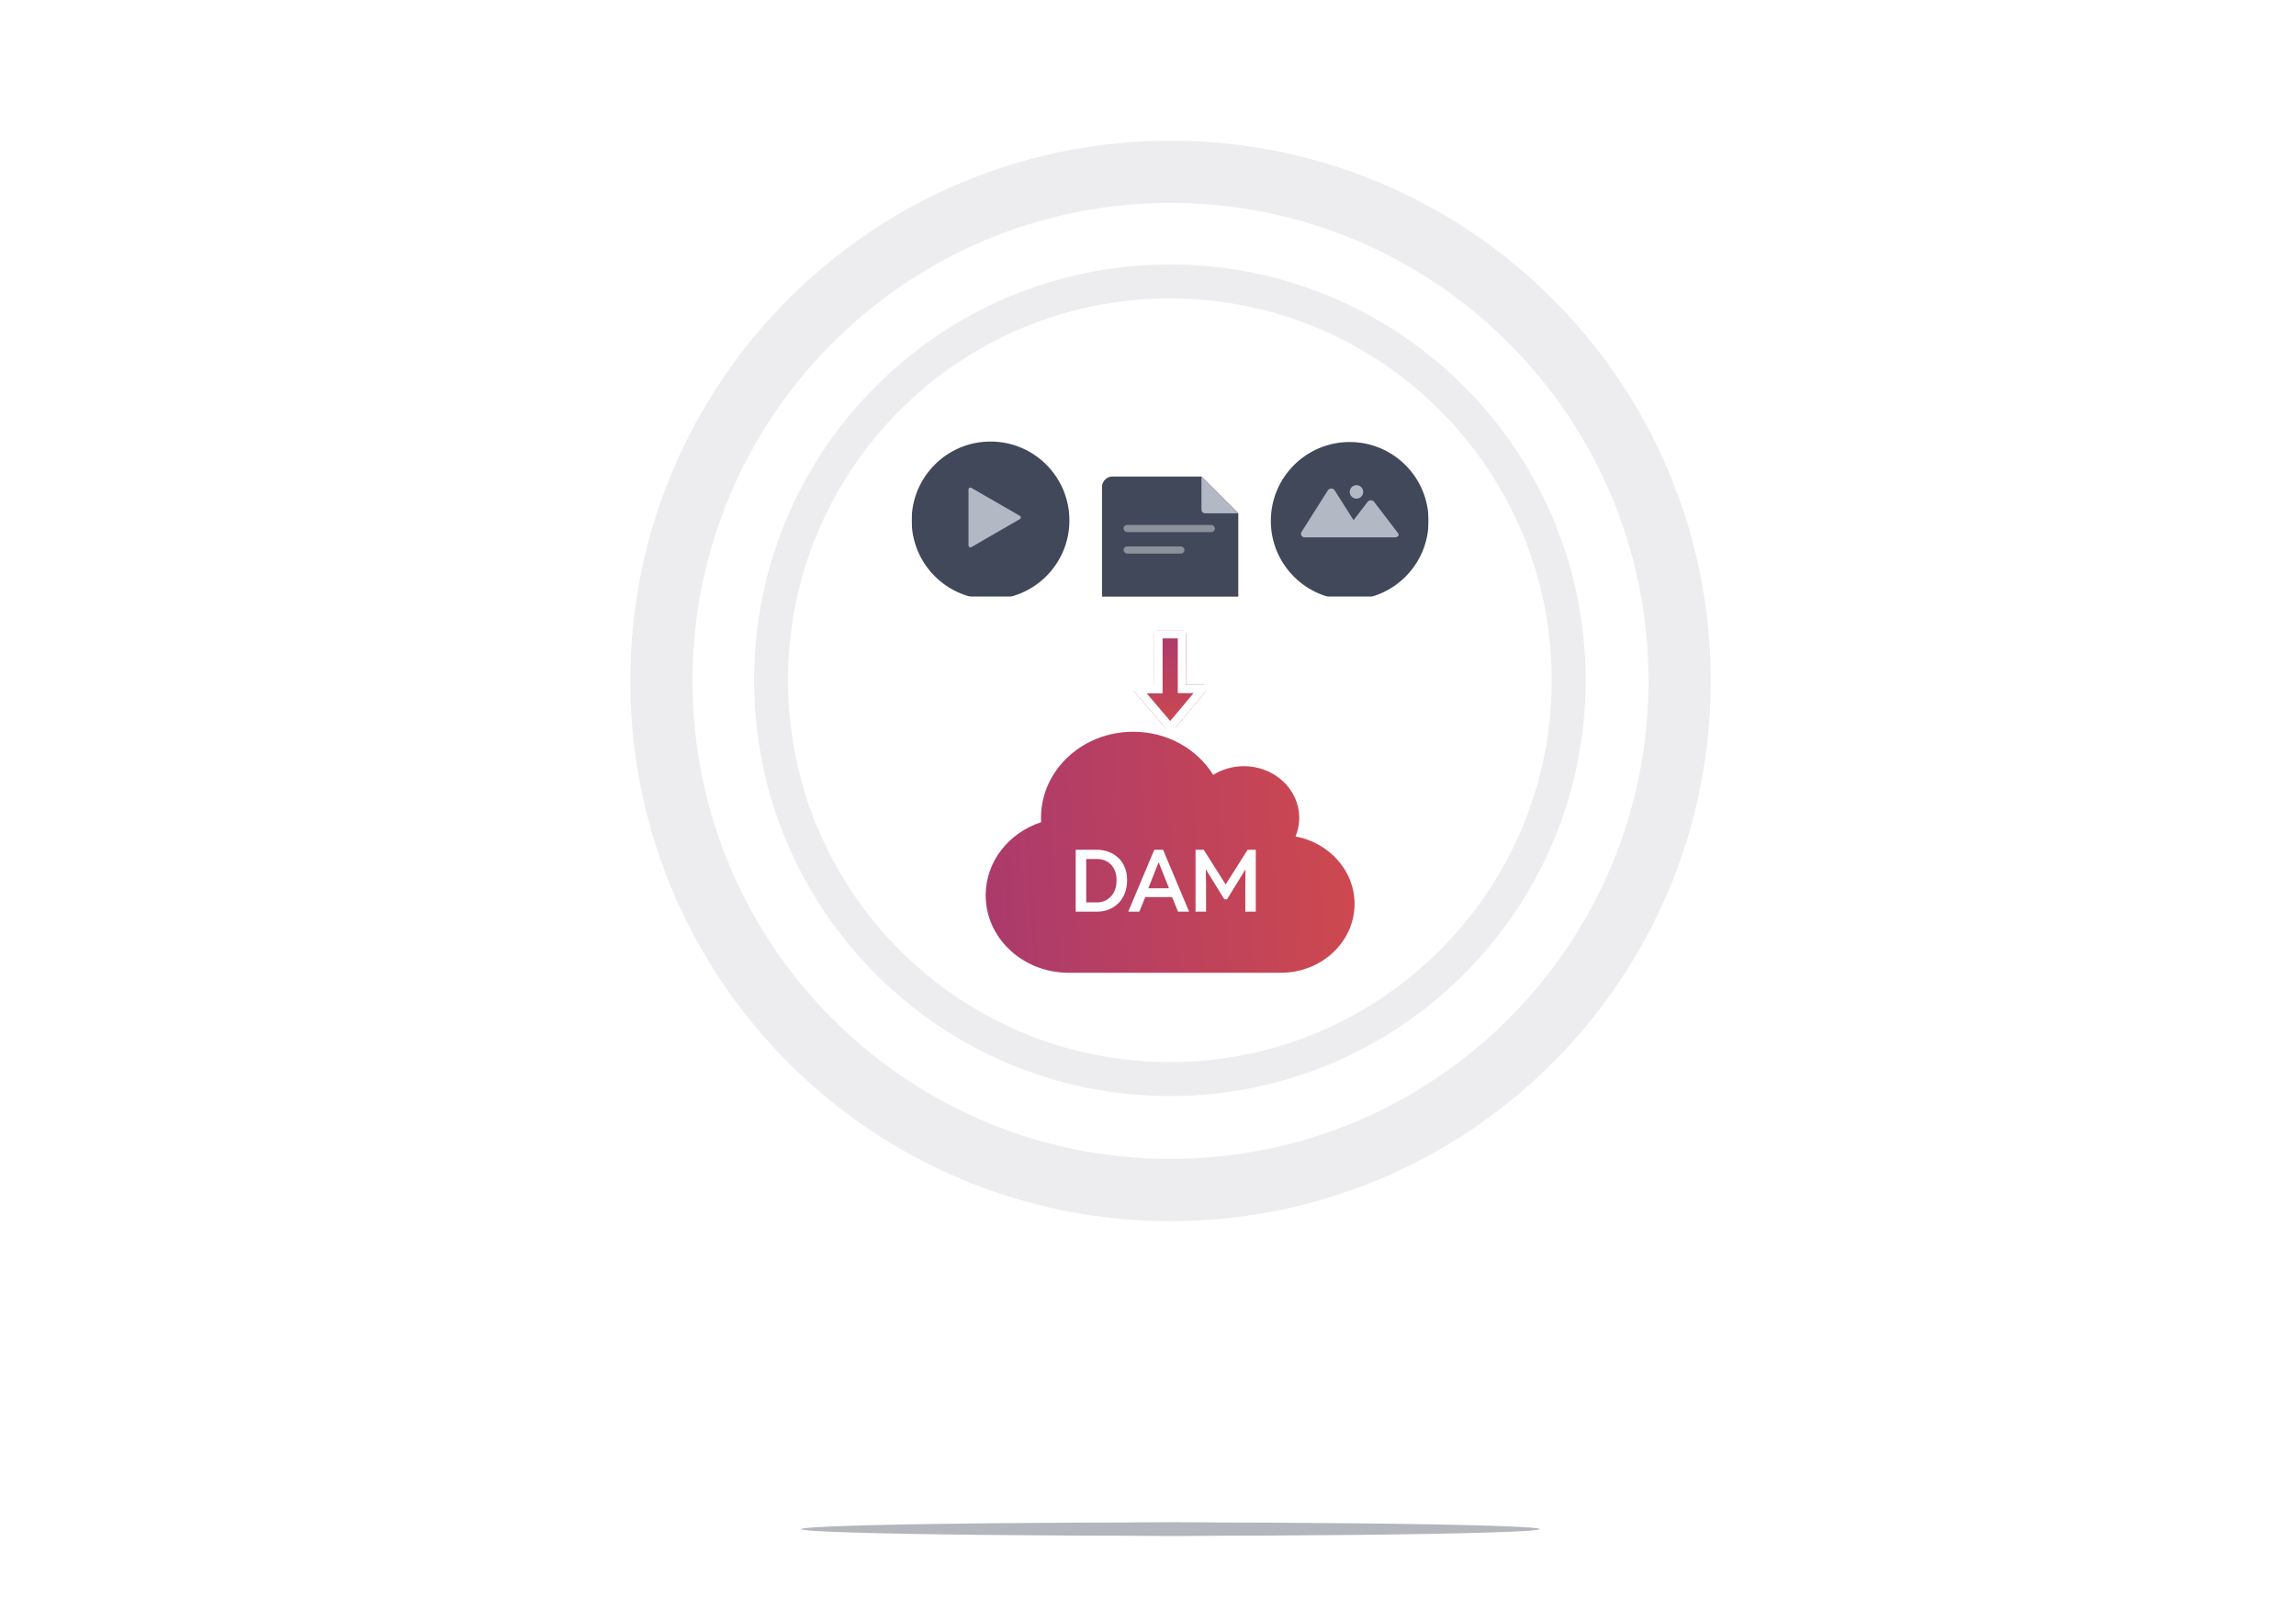 <?xml version="1.0" encoding="UTF-8"?> <svg xmlns="http://www.w3.org/2000/svg" width="408" height="284" viewBox="0 0 408 284" fill="none"><path d="M0 16C0 7.163 7.163 0 16 0H392C400.837 0 408 7.163 408 16V283.93H0V16Z" fill="white"></path><path fill-rule="evenodd" clip-rule="evenodd" d="M208 205.942C254.912 205.942 292.942 167.912 292.942 121C292.942 74.088 254.912 36.058 208 36.058C161.088 36.058 123.058 74.088 123.058 121C123.058 167.912 161.088 205.942 208 205.942ZM208 217C261.019 217 304 174.019 304 121C304 67.981 261.019 25 208 25C154.981 25 112 67.981 112 121C112 174.019 154.981 217 208 217Z" fill="#EDEDEF"></path><path fill-rule="evenodd" clip-rule="evenodd" d="M207.885 188.738C245.359 188.738 275.738 158.359 275.738 120.885C275.738 83.41 245.359 53.031 207.885 53.031C170.41 53.031 140.031 83.41 140.031 120.885C140.031 158.359 170.41 188.738 207.885 188.738ZM207.885 194.77C248.69 194.77 281.77 161.69 281.77 120.885C281.77 80.079 248.69 47 207.885 47C167.079 47 134 80.079 134 120.885C134 161.69 167.079 194.77 207.885 194.77Z" fill="#EDEDEF"></path><g filter="url(#filter0_f_6424_352)"><ellipse cx="208" cy="271.726" rx="65.614" ry="1.193" fill="#B4B6BD"></ellipse></g><g filter="url(#filter1_f_6424_352)"><ellipse cx="208.493" cy="271.726" rx="29.6" ry="1.193" fill="#B4B6BD"></ellipse></g><g clip-path="url(#clip0_6424_352)"><g filter="url(#filter2_d_6424_352)"><circle cx="176.017" cy="92.017" r="14.017" fill="#41485A"></circle></g><path d="M181.244 91.675C181.461 91.8 181.461 92.112 181.244 92.237L172.592 97.233C172.376 97.358 172.105 97.201 172.105 96.952L172.105 86.96C172.105 86.711 172.376 86.555 172.592 86.68L181.244 91.675Z" fill="#B3B8C5"></path><g filter="url(#filter3_d_6424_352)"><path d="M213.499 78H197.744C196.689 78 195.834 78.855 195.834 79.91V104.124C195.834 105.179 196.689 106.034 197.744 106.034H218.117C219.172 106.034 220.027 105.179 220.027 104.124V84.528L213.499 78Z" fill="#AA3F68"></path><path d="M213.499 78H197.744C196.689 78 195.834 78.855 195.834 79.91V104.124C195.834 105.179 196.689 106.034 197.744 106.034H218.117C219.172 106.034 220.027 105.179 220.027 104.124V84.528L213.499 78Z" fill="#41485A"></path><path d="M220.027 84.528L213.499 78V83.892C213.499 84.243 213.784 84.528 214.136 84.528H220.027Z" fill="#B3B8C5"></path></g><rect opacity="0.4" x="199.654" y="93.281" width="16.235" height="1.273" rx="0.637" fill="white"></rect><rect opacity="0.4" x="199.654" y="97.102" width="10.823" height="1.273" rx="0.637" fill="white"></rect><g filter="url(#filter4_d_6424_352)"><circle cx="239.844" cy="92.017" r="14.017" fill="white"></circle><circle cx="239.844" cy="92.017" r="14.017" fill="#41485A"></circle></g><path d="M235.961 87.135C236.23 86.71 236.903 86.71 237.172 87.135L240.53 92.44L243.047 89.15C243.294 88.827 243.91 88.828 244.157 89.15L248.455 94.77C248.702 95.092 248.394 95.494 247.901 95.494H241.338C241.311 95.497 241.284 95.499 241.256 95.499H231.877C231.339 95.499 231.003 94.968 231.272 94.543L235.961 87.135Z" fill="#B3B8C5"></path><circle cx="241.046" cy="87.412" r="1.198" fill="#B3B8C5"></circle></g><g filter="url(#filter5_d_6424_352)"><path d="M208.025 127.009C208.049 127.009 208.073 127.009 208.097 127.009C208.121 127.009 208.144 127.009 208.168 126.984C208.192 126.984 208.216 126.96 208.24 126.96C208.264 126.96 208.287 126.936 208.311 126.936C208.335 126.936 208.359 126.911 208.359 126.911C208.383 126.887 208.406 126.887 208.43 126.862C208.43 126.862 208.43 126.862 208.454 126.862L208.478 126.838C208.502 126.814 208.502 126.814 208.502 126.814L214.263 119.933C214.43 119.714 214.477 119.445 214.382 119.177C214.263 118.933 214.025 118.762 213.763 118.762L210.763 118.762V109.741C210.763 109.35 210.454 109.033 210.073 109.033L205.811 109.033C205.43 109.033 205.121 109.35 205.121 109.741V118.811L202.121 118.811C201.859 118.811 201.621 118.982 201.502 119.226C201.454 119.323 201.431 119.421 201.431 119.519C201.431 119.689 201.478 119.836 201.597 119.982L207.406 126.814C207.406 126.838 207.43 126.838 207.454 126.862L207.478 126.887L207.502 126.887C207.525 126.911 207.549 126.911 207.573 126.936C207.597 126.936 207.597 126.96 207.621 126.96C207.645 126.96 207.668 126.984 207.692 126.984C207.716 126.984 207.74 127.009 207.764 127.009C207.787 127.009 207.811 127.009 207.835 127.033C207.859 127.033 207.883 127.033 207.906 127.033C207.93 127.033 207.954 127.033 207.978 127.033C207.978 127.009 208.002 127.009 208.025 127.009Z" fill="#EDEDEF"></path><path d="M208.025 127.009C208.049 127.009 208.073 127.009 208.097 127.009C208.121 127.009 208.144 127.009 208.168 126.984C208.192 126.984 208.216 126.96 208.24 126.96C208.264 126.96 208.287 126.936 208.311 126.936C208.335 126.936 208.359 126.911 208.359 126.911C208.383 126.887 208.406 126.887 208.43 126.862C208.43 126.862 208.43 126.862 208.454 126.862L208.478 126.838C208.502 126.814 208.502 126.814 208.502 126.814L214.263 119.933C214.43 119.714 214.477 119.445 214.382 119.177C214.263 118.933 214.025 118.762 213.763 118.762L210.763 118.762V109.741C210.763 109.35 210.454 109.033 210.073 109.033L205.811 109.033C205.43 109.033 205.121 109.35 205.121 109.741V118.811L202.121 118.811C201.859 118.811 201.621 118.982 201.502 119.226C201.454 119.323 201.431 119.421 201.431 119.519C201.431 119.689 201.478 119.836 201.597 119.982L207.406 126.814C207.406 126.838 207.43 126.838 207.454 126.862L207.478 126.887L207.502 126.887C207.525 126.911 207.549 126.911 207.573 126.936C207.597 126.936 207.597 126.96 207.621 126.96C207.645 126.96 207.668 126.984 207.692 126.984C207.716 126.984 207.74 127.009 207.764 127.009C207.787 127.009 207.811 127.009 207.835 127.033C207.859 127.033 207.883 127.033 207.906 127.033C207.93 127.033 207.954 127.033 207.978 127.033C207.978 127.009 208.002 127.009 208.025 127.009Z" fill="url(#paint0_linear_6424_352)"></path><path d="M208.017 126.249L207.907 126.249L207.812 126.151L207.809 126.151L202.191 119.546L205.855 119.546V109.769L210.028 109.769V119.497L213.67 119.497L208.017 126.249ZM207.976 126.298L207.972 126.298C207.97 126.297 207.968 126.297 207.966 126.297L207.983 126.288L207.976 126.298ZM208.221 126.657L208.232 126.646L208.421 126.829C208.414 126.83 208.407 126.832 208.4 126.833L208.221 126.657ZM208.43 126.862L208.403 126.835L208.423 126.831L208.43 126.839V126.862Z" stroke="white" stroke-width="1.47"></path></g><path d="M175.153 159.096C175.153 166.696 181.76 172.862 189.903 172.862H227.597C234.839 172.862 240.708 167.385 240.708 160.626C240.708 154.708 236.201 149.765 230.219 148.637C230.639 147.614 230.875 146.496 230.875 145.329C230.875 140.263 226.47 136.152 221.041 136.152C219.023 136.152 217.139 136.725 215.582 137.7C212.745 133.112 207.449 130.033 201.375 130.033C192.32 130.033 184.986 136.878 184.986 145.329C184.986 145.587 184.996 145.846 185.007 146.104C179.271 147.987 175.153 153.092 175.153 159.096Z" fill="url(#paint1_linear_6424_352)"></path><path d="M191.153 162V151H194.864C195.603 151 196.299 151.117 196.952 151.351C197.61 151.585 198.186 151.933 198.682 152.396C199.183 152.853 199.575 153.418 199.859 154.09C200.142 154.761 200.284 155.535 200.284 156.41C200.284 157.301 200.142 158.095 199.859 158.791C199.575 159.483 199.188 160.067 198.697 160.545C198.212 161.022 197.65 161.386 197.012 161.634C196.38 161.878 195.709 162 195.001 162H191.153ZM193.02 160.351H195.031C195.456 160.351 195.869 160.269 196.269 160.104C196.673 159.935 197.038 159.684 197.362 159.351C197.685 159.017 197.941 158.607 198.128 158.119C198.32 157.627 198.417 157.057 198.417 156.41C198.417 155.779 198.32 155.226 198.128 154.754C197.941 154.281 197.685 153.891 197.362 153.582C197.038 153.269 196.673 153.035 196.269 152.881C195.869 152.726 195.456 152.649 195.031 152.649H193.02V160.351Z" fill="white"></path><path d="M200.489 162L205.119 151H206.675L211.305 162H209.339L208.079 158.925L207.889 158.239L205.923 153.291H205.863L203.904 158.239L203.715 158.925L202.455 162H200.489ZM202.842 159.418V157.843H208.944V159.418H202.842Z" fill="white"></path><path d="M212.451 162V151H213.9L217.771 157.127H217.832L221.703 151H223.153V162H221.293V157.075L221.331 154.567H221.27L218.045 159.806H217.559L214.333 154.567H214.272L214.318 157.075V162H212.451Z" fill="white"></path><defs><filter id="filter0_f_6424_352" x="136.386" y="264.533" width="143.228" height="14.387" filterUnits="userSpaceOnUse" color-interpolation-filters="sRGB"><feFlood flood-opacity="0" result="BackgroundImageFix"></feFlood><feBlend mode="normal" in="SourceGraphic" in2="BackgroundImageFix" result="shape"></feBlend><feGaussianBlur stdDeviation="3" result="effect1_foregroundBlur_6424_352"></feGaussianBlur></filter><filter id="filter1_f_6424_352" x="172.893" y="264.533" width="71.201" height="14.387" filterUnits="userSpaceOnUse" color-interpolation-filters="sRGB"><feFlood flood-opacity="0" result="BackgroundImageFix"></feFlood><feBlend mode="normal" in="SourceGraphic" in2="BackgroundImageFix" result="shape"></feBlend><feGaussianBlur stdDeviation="3" result="effect1_foregroundBlur_6424_352"></feGaussianBlur></filter><filter id="filter2_d_6424_352" x="156.101" y="72.563" width="39.832" height="39.831" filterUnits="userSpaceOnUse" color-interpolation-filters="sRGB"><feFlood flood-opacity="0" result="BackgroundImageFix"></feFlood><feColorMatrix in="SourceAlpha" type="matrix" values="0 0 0 0 0 0 0 0 0 0 0 0 0 0 0 0 0 0 127 0" result="hardAlpha"></feColorMatrix><feOffset dy="0.462"></feOffset><feGaussianBlur stdDeviation="2.949"></feGaussianBlur><feComposite in2="hardAlpha" operator="out"></feComposite><feColorMatrix type="matrix" values="0 0 0 0 0.11 0 0 0 0 0.11 0 0 0 0 0.11 0 0 0 0.12 0"></feColorMatrix><feBlend mode="normal" in2="BackgroundImageFix" result="effect1_dropShadow_6424_352"></feBlend><feBlend mode="normal" in="SourceGraphic" in2="effect1_dropShadow_6424_352" result="shape"></feBlend></filter><filter id="filter3_d_6424_352" x="186.972" y="75.823" width="41.917" height="45.757" filterUnits="userSpaceOnUse" color-interpolation-filters="sRGB"><feFlood flood-opacity="0" result="BackgroundImageFix"></feFlood><feColorMatrix in="SourceAlpha" type="matrix" values="0 0 0 0 0 0 0 0 0 0 0 0 0 0 0 0 0 0 127 0" result="hardAlpha"></feColorMatrix><feOffset dy="6.685"></feOffset><feGaussianBlur stdDeviation="4.431"></feGaussianBlur><feComposite in2="hardAlpha" operator="out"></feComposite><feColorMatrix type="matrix" values="0 0 0 0 0.11 0 0 0 0 0.11 0 0 0 0 0.11 0 0 0 0.16 0"></feColorMatrix><feBlend mode="normal" in2="BackgroundImageFix" result="effect1_dropShadow_6424_352"></feBlend><feBlend mode="normal" in="SourceGraphic" in2="effect1_dropShadow_6424_352" result="shape"></feBlend></filter><filter id="filter4_d_6424_352" x="217.474" y="70.195" width="44.741" height="44.74" filterUnits="userSpaceOnUse" color-interpolation-filters="sRGB"><feFlood flood-opacity="0" result="BackgroundImageFix"></feFlood><feColorMatrix in="SourceAlpha" type="matrix" values="0 0 0 0 0 0 0 0 0 0 0 0 0 0 0 0 0 0 127 0" result="hardAlpha"></feColorMatrix><feOffset dy="0.548"></feOffset><feGaussianBlur stdDeviation="4.177"></feGaussianBlur><feComposite in2="hardAlpha" operator="out"></feComposite><feColorMatrix type="matrix" values="0 0 0 0 0.11 0 0 0 0 0.11 0 0 0 0 0.11 0 0 0 0.12 0"></feColorMatrix><feBlend mode="normal" in2="BackgroundImageFix" result="effect1_dropShadow_6424_352"></feBlend><feBlend mode="normal" in="SourceGraphic" in2="effect1_dropShadow_6424_352" result="shape"></feBlend></filter><filter id="filter5_d_6424_352" x="174.971" y="85.513" width="65.92" height="70.92" filterUnits="userSpaceOnUse" color-interpolation-filters="sRGB"><feFlood flood-opacity="0" result="BackgroundImageFix"></feFlood><feColorMatrix in="SourceAlpha" type="matrix" values="0 0 0 0 0 0 0 0 0 0 0 0 0 0 0 0 0 0 127 0" result="hardAlpha"></feColorMatrix><feOffset dy="2.94"></feOffset><feGaussianBlur stdDeviation="13.23"></feGaussianBlur><feComposite in2="hardAlpha" operator="out"></feComposite><feColorMatrix type="matrix" values="0 0 0 0 0 0 0 0 0 0 0 0 0 0 0 0 0 0 0.25 0"></feColorMatrix><feBlend mode="normal" in2="BackgroundImageFix" result="effect1_dropShadow_6424_352"></feBlend><feBlend mode="normal" in="SourceGraphic" in2="effect1_dropShadow_6424_352" result="shape"></feBlend></filter><linearGradient id="paint0_linear_6424_352" x1="205.95" y1="109.033" x2="207.647" y2="139.562" gradientUnits="userSpaceOnUse"><stop stop-color="#AB3A6C"></stop><stop offset="1" stop-color="#E6533A"></stop></linearGradient><linearGradient id="paint1_linear_6424_352" x1="175.152" y1="157.973" x2="286.259" y2="151.147" gradientUnits="userSpaceOnUse"><stop stop-color="#AB3A6C"></stop><stop offset="1" stop-color="#E6533A"></stop></linearGradient><clipPath id="clip0_6424_352"><rect width="91.861" height="28.034" fill="white" transform="translate(162 78)"></rect></clipPath></defs></svg> 